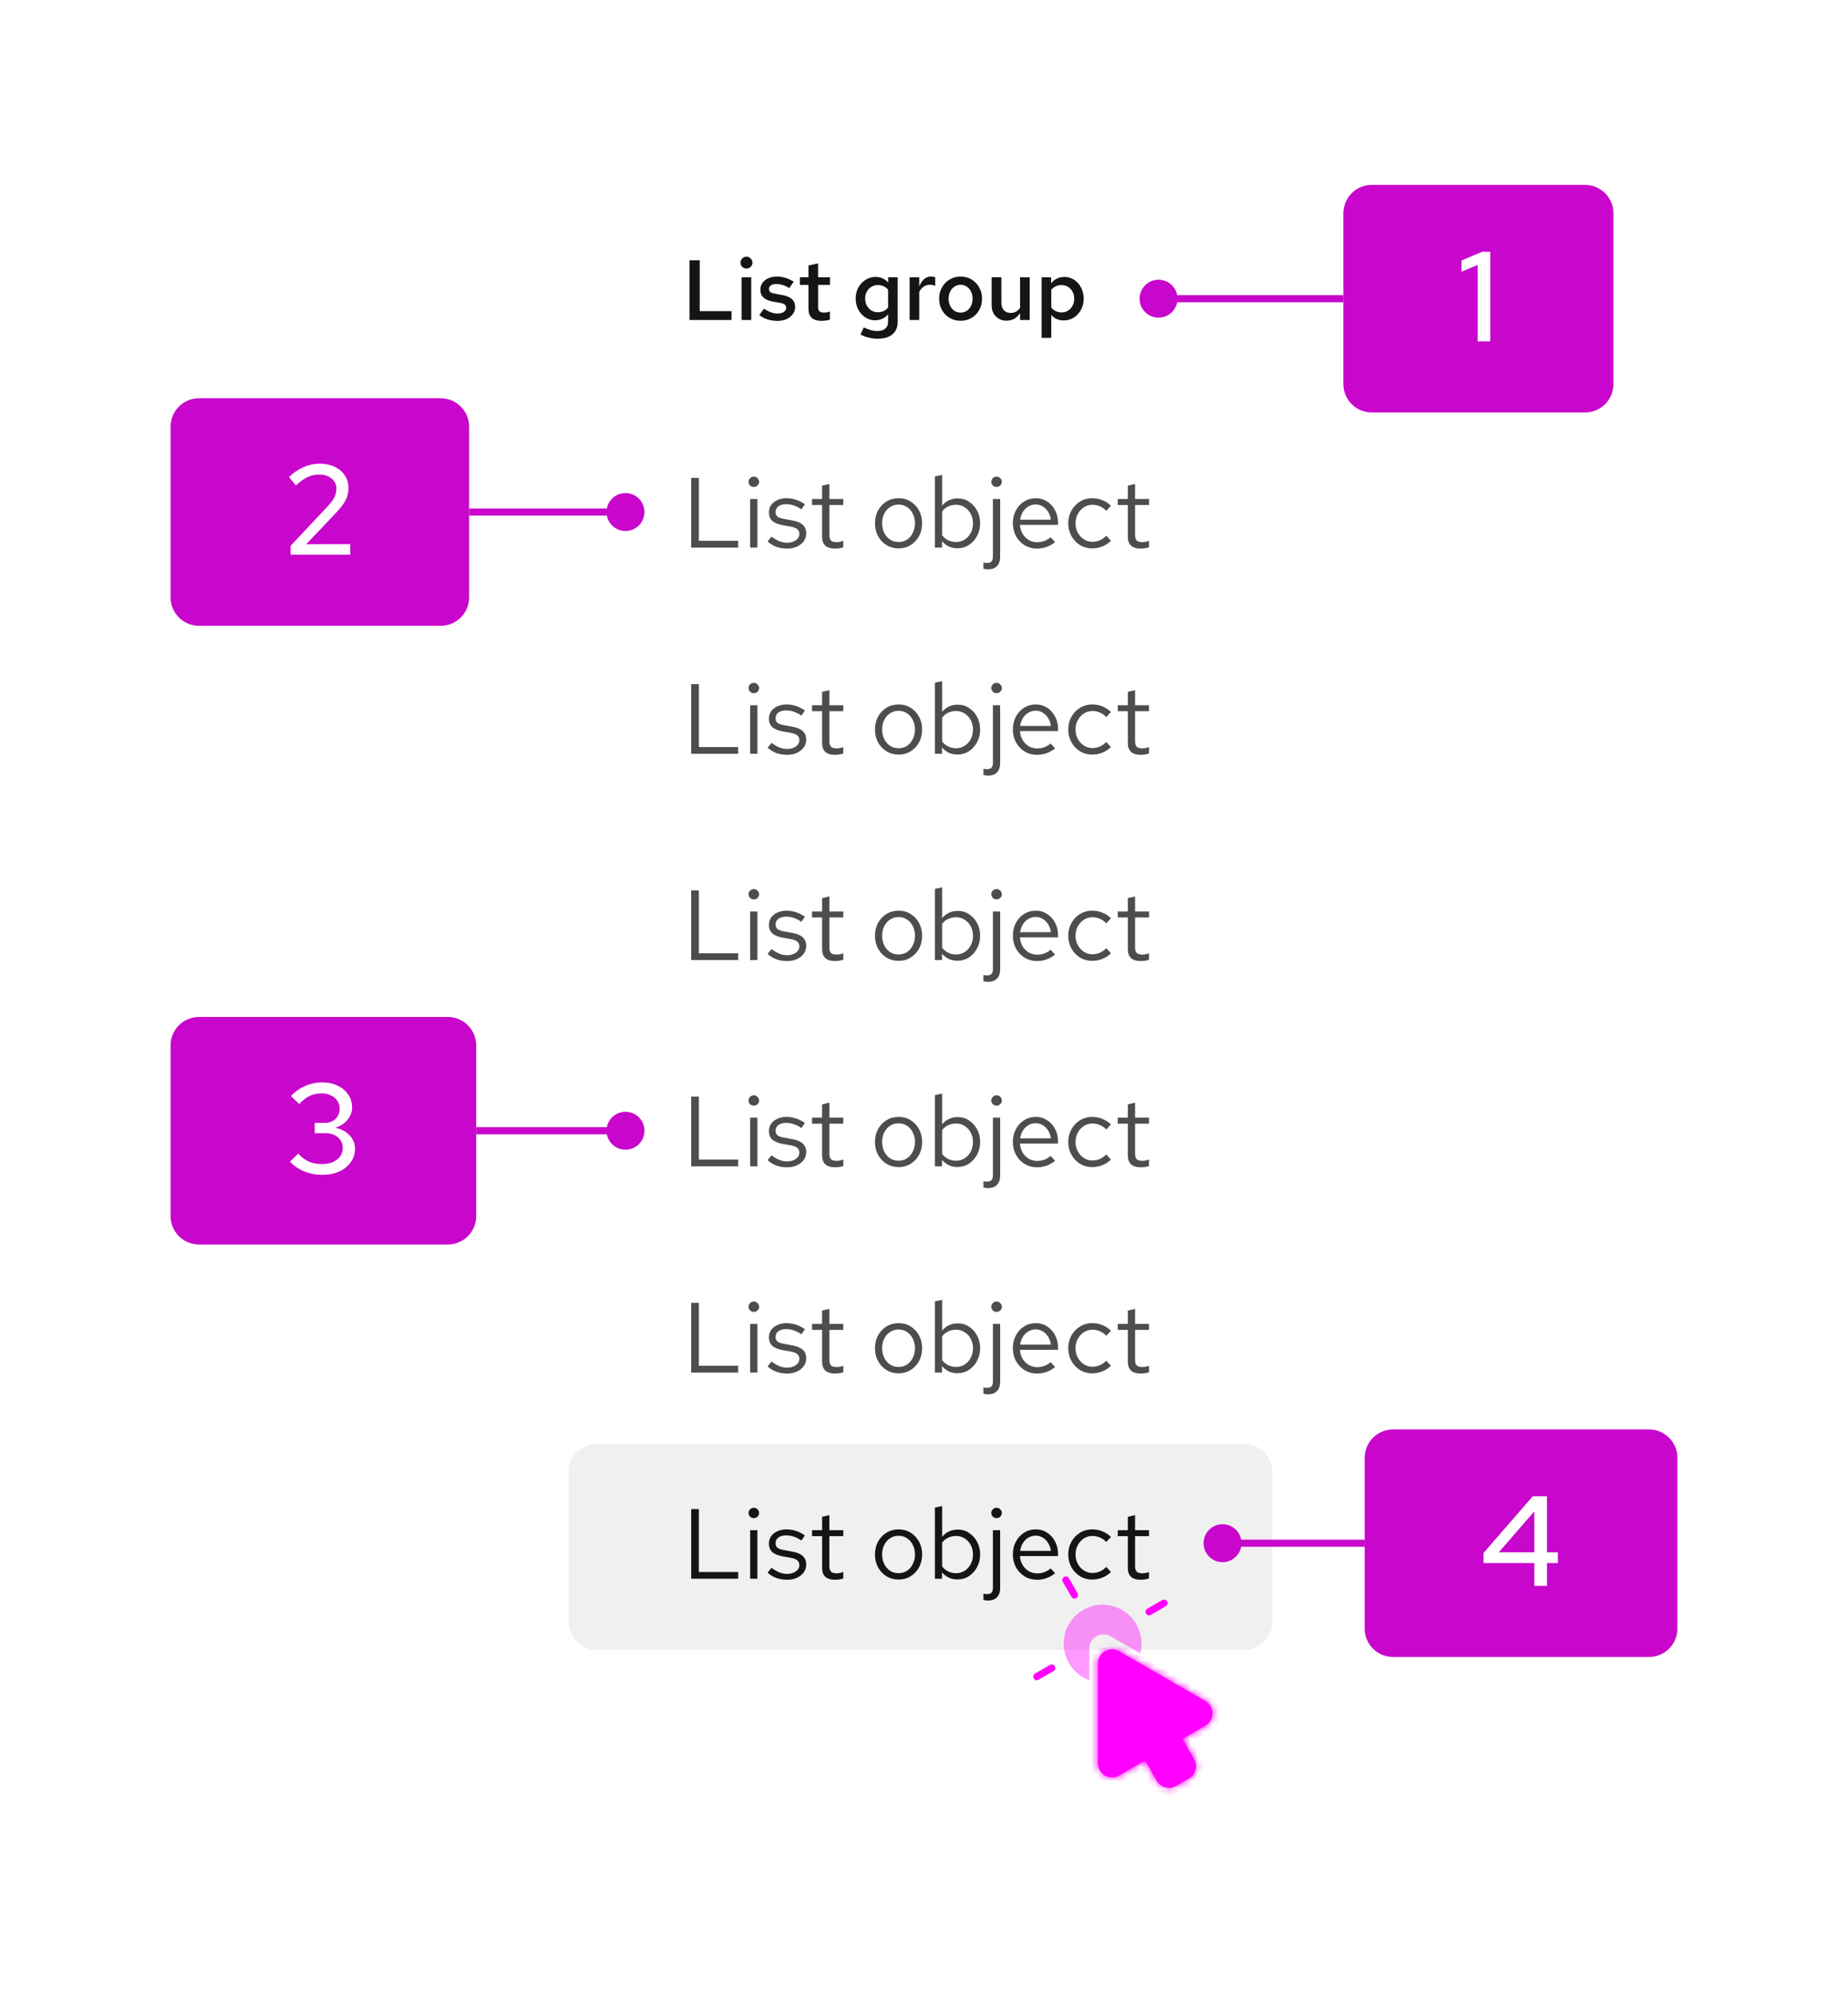 <svg width="260" height="280" viewBox="0 0 260 280" fill="none" xmlns="http://www.w3.org/2000/svg">
<rect width="260" height="280" fill="white"/>
<path d="M97.008 45V36.6H98.448V43.752H102.924V45H97.008ZM104.34 45V38.988H105.696V45H104.34ZM105.024 37.764C104.792 37.764 104.592 37.684 104.424 37.524C104.264 37.356 104.184 37.16 104.184 36.936C104.184 36.704 104.264 36.508 104.424 36.348C104.592 36.18 104.792 36.096 105.024 36.096C105.256 36.096 105.452 36.18 105.612 36.348C105.78 36.508 105.864 36.7 105.864 36.924C105.864 37.156 105.78 37.356 105.612 37.524C105.452 37.684 105.256 37.764 105.024 37.764ZM109.415 45.12C108.903 45.12 108.423 45.052 107.975 44.916C107.535 44.772 107.155 44.568 106.835 44.304L107.471 43.404C107.871 43.652 108.215 43.828 108.503 43.932C108.799 44.036 109.099 44.088 109.403 44.088C109.763 44.088 110.055 44.012 110.279 43.86C110.503 43.708 110.615 43.512 110.615 43.272C110.615 43.088 110.547 42.944 110.411 42.84C110.283 42.728 110.071 42.644 109.775 42.588L108.719 42.408C108.135 42.296 107.699 42.104 107.411 41.832C107.123 41.56 106.979 41.2 106.979 40.752C106.979 40.376 107.075 40.052 107.267 39.78C107.467 39.5 107.739 39.284 108.083 39.132C108.435 38.972 108.843 38.892 109.307 38.892C109.723 38.892 110.127 38.952 110.519 39.072C110.911 39.192 111.295 39.372 111.671 39.612L111.035 40.512C110.731 40.312 110.427 40.168 110.123 40.08C109.827 39.984 109.527 39.936 109.223 39.936C108.911 39.936 108.659 40 108.467 40.128C108.283 40.248 108.191 40.416 108.191 40.632C108.191 40.824 108.251 40.972 108.371 41.076C108.499 41.172 108.719 41.244 109.031 41.292L110.099 41.496C110.699 41.6 111.143 41.792 111.431 42.072C111.727 42.344 111.875 42.708 111.875 43.164C111.875 43.532 111.767 43.864 111.551 44.16C111.335 44.456 111.043 44.692 110.675 44.868C110.307 45.036 109.887 45.12 109.415 45.12ZM115.592 45.12C114.984 45.12 114.524 44.98 114.212 44.7C113.9 44.412 113.744 43.992 113.744 43.44V40.068H112.544V38.988H113.744V37.332L115.1 37.044V38.988H116.768V40.068H115.1V43.14C115.1 43.436 115.164 43.648 115.292 43.776C115.42 43.896 115.636 43.956 115.94 43.956C116.076 43.956 116.2 43.948 116.312 43.932C116.432 43.908 116.58 43.868 116.756 43.812V44.952C116.588 45.008 116.396 45.048 116.18 45.072C115.972 45.104 115.776 45.12 115.592 45.12ZM123.472 47.628C123.048 47.628 122.628 47.576 122.212 47.472C121.796 47.368 121.412 47.224 121.06 47.04L121.528 46.044C121.888 46.212 122.216 46.336 122.512 46.416C122.816 46.504 123.116 46.548 123.412 46.548C123.916 46.548 124.296 46.436 124.552 46.212C124.816 45.988 124.948 45.656 124.948 45.216V44.196C124.732 44.46 124.464 44.668 124.144 44.82C123.824 44.964 123.476 45.036 123.1 45.036C122.596 45.036 122.14 44.9 121.732 44.628C121.324 44.348 120.996 43.98 120.748 43.524C120.508 43.06 120.388 42.544 120.388 41.976C120.388 41.408 120.512 40.896 120.76 40.44C121.008 39.984 121.344 39.62 121.768 39.348C122.2 39.076 122.676 38.94 123.196 38.94C123.548 38.94 123.876 39.008 124.18 39.144C124.484 39.28 124.744 39.48 124.96 39.744V38.988H126.304V45.216C126.304 45.992 126.06 46.588 125.572 47.004C125.084 47.42 124.384 47.628 123.472 47.628ZM123.52 43.908C123.808 43.908 124.076 43.852 124.324 43.74C124.572 43.62 124.78 43.456 124.948 43.248V40.728C124.772 40.52 124.56 40.36 124.312 40.248C124.064 40.136 123.8 40.08 123.52 40.08C123.176 40.08 122.868 40.164 122.596 40.332C122.332 40.492 122.12 40.716 121.96 41.004C121.8 41.284 121.72 41.612 121.72 41.988C121.72 42.348 121.8 42.676 121.96 42.972C122.12 43.26 122.332 43.488 122.596 43.656C122.868 43.824 123.176 43.908 123.52 43.908ZM127.977 45V38.988H129.333V40.284C129.509 39.828 129.737 39.48 130.017 39.24C130.297 39 130.621 38.88 130.989 38.88C131.101 38.888 131.201 38.9 131.289 38.916C131.377 38.924 131.473 38.952 131.577 39V40.188C131.473 40.14 131.353 40.104 131.217 40.08C131.089 40.056 130.961 40.044 130.833 40.044C130.505 40.044 130.209 40.132 129.945 40.308C129.689 40.484 129.485 40.728 129.333 41.04V45H127.977ZM135.154 45.108C134.586 45.108 134.07 44.972 133.606 44.7C133.15 44.428 132.79 44.06 132.526 43.596C132.262 43.124 132.13 42.592 132.13 42C132.13 41.408 132.262 40.88 132.526 40.416C132.79 39.944 133.15 39.572 133.606 39.3C134.062 39.028 134.578 38.892 135.154 38.892C135.73 38.892 136.242 39.028 136.69 39.3C137.146 39.572 137.506 39.944 137.77 40.416C138.034 40.88 138.166 41.408 138.166 42C138.166 42.592 138.034 43.124 137.77 43.596C137.506 44.06 137.146 44.428 136.69 44.7C136.242 44.972 135.73 45.108 135.154 45.108ZM135.154 43.956C135.482 43.956 135.77 43.872 136.018 43.704C136.274 43.536 136.474 43.304 136.618 43.008C136.762 42.704 136.834 42.368 136.834 42C136.834 41.624 136.762 41.292 136.618 41.004C136.474 40.708 136.274 40.476 136.018 40.308C135.77 40.132 135.482 40.044 135.154 40.044C134.826 40.044 134.534 40.132 134.278 40.308C134.022 40.476 133.822 40.708 133.678 41.004C133.534 41.292 133.462 41.624 133.462 42C133.462 42.376 133.534 42.712 133.678 43.008C133.822 43.304 134.022 43.536 134.278 43.704C134.534 43.872 134.826 43.956 135.154 43.956ZM141.619 45.096C141.203 45.096 140.839 45.004 140.527 44.82C140.215 44.636 139.967 44.384 139.783 44.064C139.607 43.744 139.519 43.372 139.519 42.948V38.988H140.887V42.552C140.887 43 141.003 43.356 141.235 43.62C141.475 43.876 141.799 44.004 142.207 44.004C142.479 44.004 142.723 43.944 142.939 43.824C143.163 43.704 143.355 43.524 143.515 43.284V38.988H144.871V45H143.515V44.028C143.283 44.38 143.007 44.648 142.687 44.832C142.367 45.008 142.011 45.096 141.619 45.096ZM146.551 47.508V38.988H147.883V39.84C148.099 39.552 148.367 39.332 148.687 39.18C149.015 39.02 149.371 38.94 149.755 38.94C150.267 38.94 150.727 39.076 151.135 39.348C151.543 39.62 151.867 39.988 152.107 40.452C152.347 40.916 152.467 41.432 152.467 42C152.467 42.568 152.343 43.084 152.095 43.548C151.847 44.012 151.511 44.38 151.087 44.652C150.663 44.924 150.191 45.06 149.671 45.06C149.311 45.06 148.979 44.996 148.675 44.868C148.379 44.732 148.123 44.54 147.907 44.292V47.508H146.551ZM149.347 43.932C149.691 43.932 149.995 43.848 150.259 43.68C150.531 43.512 150.743 43.284 150.895 42.996C151.055 42.7 151.135 42.368 151.135 42C151.135 41.632 151.055 41.304 150.895 41.016C150.743 40.728 150.531 40.5 150.259 40.332C149.995 40.164 149.691 40.08 149.347 40.08C149.051 40.08 148.779 40.14 148.531 40.26C148.283 40.372 148.075 40.536 147.907 40.752V43.26C148.083 43.468 148.295 43.632 148.543 43.752C148.791 43.872 149.059 43.932 149.347 43.932Z" fill="#151515"/>
<path d="M97.246 77V67.2H98.324V76.048H103.854V77H97.246ZM105.54 77V70.168H106.562V77H105.54ZM106.058 68.474C105.853 68.474 105.675 68.404 105.526 68.264C105.386 68.115 105.316 67.942 105.316 67.746C105.316 67.55 105.386 67.382 105.526 67.242C105.675 67.093 105.853 67.018 106.058 67.018C106.263 67.018 106.436 67.093 106.576 67.242C106.725 67.382 106.8 67.55 106.8 67.746C106.8 67.942 106.725 68.115 106.576 68.264C106.436 68.404 106.263 68.474 106.058 68.474ZM110.771 77.14C110.211 77.14 109.693 77.056 109.217 76.888C108.741 76.711 108.335 76.459 107.999 76.132L108.545 75.46C108.956 75.759 109.334 75.978 109.679 76.118C110.025 76.249 110.379 76.314 110.743 76.314C111.238 76.314 111.649 76.197 111.975 75.964C112.302 75.731 112.465 75.432 112.465 75.068C112.465 74.788 112.367 74.569 112.171 74.41C111.985 74.251 111.672 74.13 111.233 74.046L110.113 73.85C109.451 73.729 108.961 73.523 108.643 73.234C108.335 72.945 108.181 72.553 108.181 72.058C108.181 71.666 108.284 71.321 108.489 71.022C108.704 70.723 108.998 70.49 109.371 70.322C109.745 70.145 110.169 70.056 110.645 70.056C111.112 70.056 111.555 70.126 111.975 70.266C112.395 70.397 112.82 70.611 113.249 70.91L112.745 71.624C112.391 71.372 112.036 71.19 111.681 71.078C111.327 70.957 110.967 70.896 110.603 70.896C110.155 70.896 109.796 70.994 109.525 71.19C109.255 71.386 109.119 71.652 109.119 71.988C109.119 72.268 109.203 72.483 109.371 72.632C109.549 72.781 109.857 72.893 110.295 72.968L111.443 73.178C112.134 73.299 112.638 73.509 112.955 73.808C113.273 74.107 113.431 74.508 113.431 75.012C113.431 75.413 113.315 75.777 113.081 76.104C112.848 76.421 112.531 76.673 112.129 76.86C111.728 77.047 111.275 77.14 110.771 77.14ZM117.455 77.14C116.867 77.14 116.419 77 116.111 76.72C115.812 76.431 115.663 76.015 115.663 75.474V71.008H114.249V70.168H115.663V68.292L116.685 68.054V70.168H118.645V71.008H116.685V75.208C116.685 75.572 116.759 75.833 116.909 75.992C117.067 76.151 117.324 76.23 117.679 76.23C117.856 76.23 118.015 76.216 118.155 76.188C118.295 76.16 118.458 76.113 118.645 76.048V76.958C118.458 77.023 118.262 77.07 118.057 77.098C117.851 77.126 117.651 77.14 117.455 77.14ZM126.433 77.112C125.799 77.112 125.229 76.958 124.725 76.65C124.221 76.342 123.825 75.922 123.535 75.39C123.246 74.858 123.101 74.256 123.101 73.584C123.101 72.912 123.246 72.31 123.535 71.778C123.825 71.246 124.221 70.826 124.725 70.518C125.229 70.21 125.799 70.056 126.433 70.056C127.059 70.056 127.619 70.21 128.113 70.518C128.617 70.826 129.014 71.246 129.303 71.778C129.593 72.31 129.737 72.912 129.737 73.584C129.737 74.256 129.593 74.858 129.303 75.39C129.014 75.922 128.617 76.342 128.113 76.65C127.619 76.958 127.059 77.112 126.433 77.112ZM126.419 76.216C126.867 76.216 127.264 76.104 127.609 75.88C127.955 75.647 128.225 75.329 128.421 74.928C128.627 74.527 128.729 74.079 128.729 73.584C128.729 73.08 128.627 72.632 128.421 72.24C128.225 71.839 127.955 71.526 127.609 71.302C127.264 71.069 126.867 70.952 126.419 70.952C125.971 70.952 125.575 71.069 125.229 71.302C124.884 71.526 124.609 71.839 124.403 72.24C124.207 72.632 124.109 73.08 124.109 73.584C124.109 74.079 124.207 74.527 124.403 74.928C124.609 75.329 124.884 75.647 125.229 75.88C125.575 76.104 125.971 76.216 126.419 76.216ZM131.53 77V66.99L132.552 66.78V71.106C132.814 70.779 133.131 70.527 133.504 70.35C133.878 70.173 134.293 70.084 134.75 70.084C135.348 70.084 135.88 70.243 136.346 70.56C136.822 70.868 137.2 71.288 137.48 71.82C137.76 72.343 137.9 72.931 137.9 73.584C137.9 74.237 137.756 74.83 137.466 75.362C137.186 75.894 136.804 76.319 136.318 76.636C135.842 76.944 135.301 77.098 134.694 77.098C134.265 77.098 133.864 77.014 133.49 76.846C133.126 76.669 132.809 76.421 132.538 76.104V77H131.53ZM134.498 76.216C134.956 76.216 135.362 76.104 135.716 75.88C136.08 75.647 136.365 75.334 136.57 74.942C136.785 74.541 136.892 74.093 136.892 73.598C136.892 73.094 136.785 72.646 136.57 72.254C136.365 71.862 136.08 71.554 135.716 71.33C135.362 71.097 134.956 70.98 134.498 70.98C134.097 70.98 133.724 71.064 133.378 71.232C133.042 71.391 132.767 71.619 132.552 71.918V75.264C132.776 75.563 133.056 75.796 133.392 75.964C133.738 76.132 134.106 76.216 134.498 76.216ZM140.211 68.474C140.005 68.474 139.828 68.404 139.679 68.264C139.539 68.115 139.469 67.942 139.469 67.746C139.469 67.55 139.539 67.382 139.679 67.242C139.828 67.093 140.005 67.018 140.211 67.018C140.416 67.018 140.589 67.093 140.729 67.242C140.878 67.382 140.953 67.55 140.953 67.746C140.953 67.942 140.878 68.115 140.729 68.264C140.589 68.404 140.416 68.474 140.211 68.474ZM138.993 80.066C138.881 80.066 138.769 80.052 138.657 80.024C138.554 80.005 138.456 79.991 138.363 79.982V79.1C138.447 79.119 138.531 79.133 138.615 79.142C138.689 79.151 138.773 79.156 138.867 79.156C139.165 79.156 139.375 79.086 139.497 78.946C139.627 78.806 139.693 78.577 139.693 78.26V70.168H140.715V78.316C140.715 78.867 140.565 79.296 140.267 79.604C139.977 79.912 139.553 80.066 138.993 80.066ZM145.89 77.14C145.255 77.14 144.681 76.986 144.168 76.678C143.654 76.361 143.248 75.936 142.95 75.404C142.651 74.863 142.502 74.256 142.502 73.584C142.502 72.912 142.642 72.31 142.922 71.778C143.211 71.246 143.598 70.826 144.084 70.518C144.569 70.21 145.11 70.056 145.708 70.056C146.314 70.056 146.851 70.21 147.318 70.518C147.794 70.817 148.167 71.227 148.438 71.75C148.718 72.263 148.858 72.847 148.858 73.5V73.808H143.496C143.533 74.275 143.659 74.695 143.874 75.068C144.098 75.432 144.387 75.721 144.742 75.936C145.106 76.141 145.502 76.244 145.932 76.244C146.286 76.244 146.627 76.183 146.954 76.062C147.29 75.931 147.574 75.759 147.808 75.544L148.452 76.23C148.06 76.538 147.654 76.767 147.234 76.916C146.814 77.065 146.366 77.14 145.89 77.14ZM143.524 73.08H147.85C147.803 72.669 147.677 72.305 147.472 71.988C147.276 71.661 147.024 71.405 146.716 71.218C146.417 71.031 146.081 70.938 145.708 70.938C145.334 70.938 144.994 71.031 144.686 71.218C144.378 71.395 144.121 71.647 143.916 71.974C143.72 72.291 143.589 72.66 143.524 73.08ZM153.669 77.112C153.034 77.112 152.46 76.958 151.947 76.65C151.443 76.333 151.041 75.908 150.743 75.376C150.444 74.835 150.295 74.237 150.295 73.584C150.295 72.921 150.444 72.324 150.743 71.792C151.041 71.26 151.443 70.84 151.947 70.532C152.46 70.215 153.034 70.056 153.669 70.056C154.173 70.056 154.653 70.149 155.111 70.336C155.568 70.523 155.965 70.784 156.301 71.12L155.643 71.834C155.4 71.563 155.106 71.353 154.761 71.204C154.415 71.055 154.065 70.98 153.711 70.98C153.263 70.98 152.857 71.097 152.493 71.33C152.138 71.563 151.853 71.876 151.639 72.268C151.424 72.66 151.317 73.099 151.317 73.584C151.317 74.069 151.424 74.508 151.639 74.9C151.853 75.292 152.138 75.605 152.493 75.838C152.857 76.071 153.263 76.188 153.711 76.188C154.065 76.188 154.415 76.113 154.761 75.964C155.106 75.805 155.4 75.595 155.643 75.334L156.301 76.048C155.965 76.384 155.568 76.645 155.111 76.832C154.653 77.019 154.173 77.112 153.669 77.112ZM160.467 77.14C159.879 77.14 159.431 77 159.123 76.72C158.824 76.431 158.675 76.015 158.675 75.474V71.008H157.261V70.168H158.675V68.292L159.697 68.054V70.168H161.657V71.008H159.697V75.208C159.697 75.572 159.771 75.833 159.921 75.992C160.079 76.151 160.336 76.23 160.691 76.23C160.868 76.23 161.027 76.216 161.167 76.188C161.307 76.16 161.47 76.113 161.657 76.048V76.958C161.47 77.023 161.274 77.07 161.069 77.098C160.863 77.126 160.663 77.14 160.467 77.14Z" fill="#4D4D4D"/>
<path d="M97.246 106V96.2H98.324V105.048H103.854V106H97.246ZM105.54 106V99.168H106.562V106H105.54ZM106.058 97.474C105.853 97.474 105.675 97.404 105.526 97.264C105.386 97.115 105.316 96.942 105.316 96.746C105.316 96.55 105.386 96.382 105.526 96.242C105.675 96.093 105.853 96.018 106.058 96.018C106.263 96.018 106.436 96.093 106.576 96.242C106.725 96.382 106.8 96.55 106.8 96.746C106.8 96.942 106.725 97.115 106.576 97.264C106.436 97.404 106.263 97.474 106.058 97.474ZM110.771 106.14C110.211 106.14 109.693 106.056 109.217 105.888C108.741 105.711 108.335 105.459 107.999 105.132L108.545 104.46C108.956 104.759 109.334 104.978 109.679 105.118C110.025 105.249 110.379 105.314 110.743 105.314C111.238 105.314 111.649 105.197 111.975 104.964C112.302 104.731 112.465 104.432 112.465 104.068C112.465 103.788 112.367 103.569 112.171 103.41C111.985 103.251 111.672 103.13 111.233 103.046L110.113 102.85C109.451 102.729 108.961 102.523 108.643 102.234C108.335 101.945 108.181 101.553 108.181 101.058C108.181 100.666 108.284 100.321 108.489 100.022C108.704 99.723 108.998 99.49 109.371 99.322C109.745 99.145 110.169 99.056 110.645 99.056C111.112 99.056 111.555 99.126 111.975 99.266C112.395 99.397 112.82 99.611 113.249 99.91L112.745 100.624C112.391 100.372 112.036 100.19 111.681 100.078C111.327 99.957 110.967 99.896 110.603 99.896C110.155 99.896 109.796 99.994 109.525 100.19C109.255 100.386 109.119 100.652 109.119 100.988C109.119 101.268 109.203 101.483 109.371 101.632C109.549 101.781 109.857 101.893 110.295 101.968L111.443 102.178C112.134 102.299 112.638 102.509 112.955 102.808C113.273 103.107 113.431 103.508 113.431 104.012C113.431 104.413 113.315 104.777 113.081 105.104C112.848 105.421 112.531 105.673 112.129 105.86C111.728 106.047 111.275 106.14 110.771 106.14ZM117.455 106.14C116.867 106.14 116.419 106 116.111 105.72C115.812 105.431 115.663 105.015 115.663 104.474V100.008H114.249V99.168H115.663V97.292L116.685 97.054V99.168H118.645V100.008H116.685V104.208C116.685 104.572 116.759 104.833 116.909 104.992C117.067 105.151 117.324 105.23 117.679 105.23C117.856 105.23 118.015 105.216 118.155 105.188C118.295 105.16 118.458 105.113 118.645 105.048V105.958C118.458 106.023 118.262 106.07 118.057 106.098C117.851 106.126 117.651 106.14 117.455 106.14ZM126.433 106.112C125.799 106.112 125.229 105.958 124.725 105.65C124.221 105.342 123.825 104.922 123.535 104.39C123.246 103.858 123.101 103.256 123.101 102.584C123.101 101.912 123.246 101.31 123.535 100.778C123.825 100.246 124.221 99.826 124.725 99.518C125.229 99.21 125.799 99.056 126.433 99.056C127.059 99.056 127.619 99.21 128.113 99.518C128.617 99.826 129.014 100.246 129.303 100.778C129.593 101.31 129.737 101.912 129.737 102.584C129.737 103.256 129.593 103.858 129.303 104.39C129.014 104.922 128.617 105.342 128.113 105.65C127.619 105.958 127.059 106.112 126.433 106.112ZM126.419 105.216C126.867 105.216 127.264 105.104 127.609 104.88C127.955 104.647 128.225 104.329 128.421 103.928C128.627 103.527 128.729 103.079 128.729 102.584C128.729 102.08 128.627 101.632 128.421 101.24C128.225 100.839 127.955 100.526 127.609 100.302C127.264 100.069 126.867 99.952 126.419 99.952C125.971 99.952 125.575 100.069 125.229 100.302C124.884 100.526 124.609 100.839 124.403 101.24C124.207 101.632 124.109 102.08 124.109 102.584C124.109 103.079 124.207 103.527 124.403 103.928C124.609 104.329 124.884 104.647 125.229 104.88C125.575 105.104 125.971 105.216 126.419 105.216ZM131.53 106V95.99L132.552 95.78V100.106C132.814 99.779 133.131 99.527 133.504 99.35C133.878 99.173 134.293 99.084 134.75 99.084C135.348 99.084 135.88 99.243 136.346 99.56C136.822 99.868 137.2 100.288 137.48 100.82C137.76 101.343 137.9 101.931 137.9 102.584C137.9 103.237 137.756 103.83 137.466 104.362C137.186 104.894 136.804 105.319 136.318 105.636C135.842 105.944 135.301 106.098 134.694 106.098C134.265 106.098 133.864 106.014 133.49 105.846C133.126 105.669 132.809 105.421 132.538 105.104V106H131.53ZM134.498 105.216C134.956 105.216 135.362 105.104 135.716 104.88C136.08 104.647 136.365 104.334 136.57 103.942C136.785 103.541 136.892 103.093 136.892 102.598C136.892 102.094 136.785 101.646 136.57 101.254C136.365 100.862 136.08 100.554 135.716 100.33C135.362 100.097 134.956 99.98 134.498 99.98C134.097 99.98 133.724 100.064 133.378 100.232C133.042 100.391 132.767 100.619 132.552 100.918V104.264C132.776 104.563 133.056 104.796 133.392 104.964C133.738 105.132 134.106 105.216 134.498 105.216ZM140.211 97.474C140.005 97.474 139.828 97.404 139.679 97.264C139.539 97.115 139.469 96.942 139.469 96.746C139.469 96.55 139.539 96.382 139.679 96.242C139.828 96.093 140.005 96.018 140.211 96.018C140.416 96.018 140.589 96.093 140.729 96.242C140.878 96.382 140.953 96.55 140.953 96.746C140.953 96.942 140.878 97.115 140.729 97.264C140.589 97.404 140.416 97.474 140.211 97.474ZM138.993 109.066C138.881 109.066 138.769 109.052 138.657 109.024C138.554 109.005 138.456 108.991 138.363 108.982V108.1C138.447 108.119 138.531 108.133 138.615 108.142C138.689 108.151 138.773 108.156 138.867 108.156C139.165 108.156 139.375 108.086 139.497 107.946C139.627 107.806 139.693 107.577 139.693 107.26V99.168H140.715V107.316C140.715 107.867 140.565 108.296 140.267 108.604C139.977 108.912 139.553 109.066 138.993 109.066ZM145.89 106.14C145.255 106.14 144.681 105.986 144.168 105.678C143.654 105.361 143.248 104.936 142.95 104.404C142.651 103.863 142.502 103.256 142.502 102.584C142.502 101.912 142.642 101.31 142.922 100.778C143.211 100.246 143.598 99.826 144.084 99.518C144.569 99.21 145.11 99.056 145.708 99.056C146.314 99.056 146.851 99.21 147.318 99.518C147.794 99.817 148.167 100.227 148.438 100.75C148.718 101.263 148.858 101.847 148.858 102.5V102.808H143.496C143.533 103.275 143.659 103.695 143.874 104.068C144.098 104.432 144.387 104.721 144.742 104.936C145.106 105.141 145.502 105.244 145.932 105.244C146.286 105.244 146.627 105.183 146.954 105.062C147.29 104.931 147.574 104.759 147.808 104.544L148.452 105.23C148.06 105.538 147.654 105.767 147.234 105.916C146.814 106.065 146.366 106.14 145.89 106.14ZM143.524 102.08H147.85C147.803 101.669 147.677 101.305 147.472 100.988C147.276 100.661 147.024 100.405 146.716 100.218C146.417 100.031 146.081 99.938 145.708 99.938C145.334 99.938 144.994 100.031 144.686 100.218C144.378 100.395 144.121 100.647 143.916 100.974C143.72 101.291 143.589 101.66 143.524 102.08ZM153.669 106.112C153.034 106.112 152.46 105.958 151.947 105.65C151.443 105.333 151.041 104.908 150.743 104.376C150.444 103.835 150.295 103.237 150.295 102.584C150.295 101.921 150.444 101.324 150.743 100.792C151.041 100.26 151.443 99.84 151.947 99.532C152.46 99.215 153.034 99.056 153.669 99.056C154.173 99.056 154.653 99.149 155.111 99.336C155.568 99.523 155.965 99.784 156.301 100.12L155.643 100.834C155.4 100.563 155.106 100.353 154.761 100.204C154.415 100.055 154.065 99.98 153.711 99.98C153.263 99.98 152.857 100.097 152.493 100.33C152.138 100.563 151.853 100.876 151.639 101.268C151.424 101.66 151.317 102.099 151.317 102.584C151.317 103.069 151.424 103.508 151.639 103.9C151.853 104.292 152.138 104.605 152.493 104.838C152.857 105.071 153.263 105.188 153.711 105.188C154.065 105.188 154.415 105.113 154.761 104.964C155.106 104.805 155.4 104.595 155.643 104.334L156.301 105.048C155.965 105.384 155.568 105.645 155.111 105.832C154.653 106.019 154.173 106.112 153.669 106.112ZM160.467 106.14C159.879 106.14 159.431 106 159.123 105.72C158.824 105.431 158.675 105.015 158.675 104.474V100.008H157.261V99.168H158.675V97.292L159.697 97.054V99.168H161.657V100.008H159.697V104.208C159.697 104.572 159.771 104.833 159.921 104.992C160.079 105.151 160.336 105.23 160.691 105.23C160.868 105.23 161.027 105.216 161.167 105.188C161.307 105.16 161.47 105.113 161.657 105.048V105.958C161.47 106.023 161.274 106.07 161.069 106.098C160.863 106.126 160.663 106.14 160.467 106.14Z" fill="#4D4D4D"/>
<path d="M97.246 135V125.2H98.324V134.048H103.854V135H97.246ZM105.54 135V128.168H106.562V135H105.54ZM106.058 126.474C105.853 126.474 105.675 126.404 105.526 126.264C105.386 126.115 105.316 125.942 105.316 125.746C105.316 125.55 105.386 125.382 105.526 125.242C105.675 125.093 105.853 125.018 106.058 125.018C106.263 125.018 106.436 125.093 106.576 125.242C106.725 125.382 106.8 125.55 106.8 125.746C106.8 125.942 106.725 126.115 106.576 126.264C106.436 126.404 106.263 126.474 106.058 126.474ZM110.771 135.14C110.211 135.14 109.693 135.056 109.217 134.888C108.741 134.711 108.335 134.459 107.999 134.132L108.545 133.46C108.956 133.759 109.334 133.978 109.679 134.118C110.025 134.249 110.379 134.314 110.743 134.314C111.238 134.314 111.649 134.197 111.975 133.964C112.302 133.731 112.465 133.432 112.465 133.068C112.465 132.788 112.367 132.569 112.171 132.41C111.985 132.251 111.672 132.13 111.233 132.046L110.113 131.85C109.451 131.729 108.961 131.523 108.643 131.234C108.335 130.945 108.181 130.553 108.181 130.058C108.181 129.666 108.284 129.321 108.489 129.022C108.704 128.723 108.998 128.49 109.371 128.322C109.745 128.145 110.169 128.056 110.645 128.056C111.112 128.056 111.555 128.126 111.975 128.266C112.395 128.397 112.82 128.611 113.249 128.91L112.745 129.624C112.391 129.372 112.036 129.19 111.681 129.078C111.327 128.957 110.967 128.896 110.603 128.896C110.155 128.896 109.796 128.994 109.525 129.19C109.255 129.386 109.119 129.652 109.119 129.988C109.119 130.268 109.203 130.483 109.371 130.632C109.549 130.781 109.857 130.893 110.295 130.968L111.443 131.178C112.134 131.299 112.638 131.509 112.955 131.808C113.273 132.107 113.431 132.508 113.431 133.012C113.431 133.413 113.315 133.777 113.081 134.104C112.848 134.421 112.531 134.673 112.129 134.86C111.728 135.047 111.275 135.14 110.771 135.14ZM117.455 135.14C116.867 135.14 116.419 135 116.111 134.72C115.812 134.431 115.663 134.015 115.663 133.474V129.008H114.249V128.168H115.663V126.292L116.685 126.054V128.168H118.645V129.008H116.685V133.208C116.685 133.572 116.759 133.833 116.909 133.992C117.067 134.151 117.324 134.23 117.679 134.23C117.856 134.23 118.015 134.216 118.155 134.188C118.295 134.16 118.458 134.113 118.645 134.048V134.958C118.458 135.023 118.262 135.07 118.057 135.098C117.851 135.126 117.651 135.14 117.455 135.14ZM126.433 135.112C125.799 135.112 125.229 134.958 124.725 134.65C124.221 134.342 123.825 133.922 123.535 133.39C123.246 132.858 123.101 132.256 123.101 131.584C123.101 130.912 123.246 130.31 123.535 129.778C123.825 129.246 124.221 128.826 124.725 128.518C125.229 128.21 125.799 128.056 126.433 128.056C127.059 128.056 127.619 128.21 128.113 128.518C128.617 128.826 129.014 129.246 129.303 129.778C129.593 130.31 129.737 130.912 129.737 131.584C129.737 132.256 129.593 132.858 129.303 133.39C129.014 133.922 128.617 134.342 128.113 134.65C127.619 134.958 127.059 135.112 126.433 135.112ZM126.419 134.216C126.867 134.216 127.264 134.104 127.609 133.88C127.955 133.647 128.225 133.329 128.421 132.928C128.627 132.527 128.729 132.079 128.729 131.584C128.729 131.08 128.627 130.632 128.421 130.24C128.225 129.839 127.955 129.526 127.609 129.302C127.264 129.069 126.867 128.952 126.419 128.952C125.971 128.952 125.575 129.069 125.229 129.302C124.884 129.526 124.609 129.839 124.403 130.24C124.207 130.632 124.109 131.08 124.109 131.584C124.109 132.079 124.207 132.527 124.403 132.928C124.609 133.329 124.884 133.647 125.229 133.88C125.575 134.104 125.971 134.216 126.419 134.216ZM131.53 135V124.99L132.552 124.78V129.106C132.814 128.779 133.131 128.527 133.504 128.35C133.878 128.173 134.293 128.084 134.75 128.084C135.348 128.084 135.88 128.243 136.346 128.56C136.822 128.868 137.2 129.288 137.48 129.82C137.76 130.343 137.9 130.931 137.9 131.584C137.9 132.237 137.756 132.83 137.466 133.362C137.186 133.894 136.804 134.319 136.318 134.636C135.842 134.944 135.301 135.098 134.694 135.098C134.265 135.098 133.864 135.014 133.49 134.846C133.126 134.669 132.809 134.421 132.538 134.104V135H131.53ZM134.498 134.216C134.956 134.216 135.362 134.104 135.716 133.88C136.08 133.647 136.365 133.334 136.57 132.942C136.785 132.541 136.892 132.093 136.892 131.598C136.892 131.094 136.785 130.646 136.57 130.254C136.365 129.862 136.08 129.554 135.716 129.33C135.362 129.097 134.956 128.98 134.498 128.98C134.097 128.98 133.724 129.064 133.378 129.232C133.042 129.391 132.767 129.619 132.552 129.918V133.264C132.776 133.563 133.056 133.796 133.392 133.964C133.738 134.132 134.106 134.216 134.498 134.216ZM140.211 126.474C140.005 126.474 139.828 126.404 139.679 126.264C139.539 126.115 139.469 125.942 139.469 125.746C139.469 125.55 139.539 125.382 139.679 125.242C139.828 125.093 140.005 125.018 140.211 125.018C140.416 125.018 140.589 125.093 140.729 125.242C140.878 125.382 140.953 125.55 140.953 125.746C140.953 125.942 140.878 126.115 140.729 126.264C140.589 126.404 140.416 126.474 140.211 126.474ZM138.993 138.066C138.881 138.066 138.769 138.052 138.657 138.024C138.554 138.005 138.456 137.991 138.363 137.982V137.1C138.447 137.119 138.531 137.133 138.615 137.142C138.689 137.151 138.773 137.156 138.867 137.156C139.165 137.156 139.375 137.086 139.497 136.946C139.627 136.806 139.693 136.577 139.693 136.26V128.168H140.715V136.316C140.715 136.867 140.565 137.296 140.267 137.604C139.977 137.912 139.553 138.066 138.993 138.066ZM145.89 135.14C145.255 135.14 144.681 134.986 144.168 134.678C143.654 134.361 143.248 133.936 142.95 133.404C142.651 132.863 142.502 132.256 142.502 131.584C142.502 130.912 142.642 130.31 142.922 129.778C143.211 129.246 143.598 128.826 144.084 128.518C144.569 128.21 145.11 128.056 145.708 128.056C146.314 128.056 146.851 128.21 147.318 128.518C147.794 128.817 148.167 129.227 148.438 129.75C148.718 130.263 148.858 130.847 148.858 131.5V131.808H143.496C143.533 132.275 143.659 132.695 143.874 133.068C144.098 133.432 144.387 133.721 144.742 133.936C145.106 134.141 145.502 134.244 145.932 134.244C146.286 134.244 146.627 134.183 146.954 134.062C147.29 133.931 147.574 133.759 147.808 133.544L148.452 134.23C148.06 134.538 147.654 134.767 147.234 134.916C146.814 135.065 146.366 135.14 145.89 135.14ZM143.524 131.08H147.85C147.803 130.669 147.677 130.305 147.472 129.988C147.276 129.661 147.024 129.405 146.716 129.218C146.417 129.031 146.081 128.938 145.708 128.938C145.334 128.938 144.994 129.031 144.686 129.218C144.378 129.395 144.121 129.647 143.916 129.974C143.72 130.291 143.589 130.66 143.524 131.08ZM153.669 135.112C153.034 135.112 152.46 134.958 151.947 134.65C151.443 134.333 151.041 133.908 150.743 133.376C150.444 132.835 150.295 132.237 150.295 131.584C150.295 130.921 150.444 130.324 150.743 129.792C151.041 129.26 151.443 128.84 151.947 128.532C152.46 128.215 153.034 128.056 153.669 128.056C154.173 128.056 154.653 128.149 155.111 128.336C155.568 128.523 155.965 128.784 156.301 129.12L155.643 129.834C155.4 129.563 155.106 129.353 154.761 129.204C154.415 129.055 154.065 128.98 153.711 128.98C153.263 128.98 152.857 129.097 152.493 129.33C152.138 129.563 151.853 129.876 151.639 130.268C151.424 130.66 151.317 131.099 151.317 131.584C151.317 132.069 151.424 132.508 151.639 132.9C151.853 133.292 152.138 133.605 152.493 133.838C152.857 134.071 153.263 134.188 153.711 134.188C154.065 134.188 154.415 134.113 154.761 133.964C155.106 133.805 155.4 133.595 155.643 133.334L156.301 134.048C155.965 134.384 155.568 134.645 155.111 134.832C154.653 135.019 154.173 135.112 153.669 135.112ZM160.467 135.14C159.879 135.14 159.431 135 159.123 134.72C158.824 134.431 158.675 134.015 158.675 133.474V129.008H157.261V128.168H158.675V126.292L159.697 126.054V128.168H161.657V129.008H159.697V133.208C159.697 133.572 159.771 133.833 159.921 133.992C160.079 134.151 160.336 134.23 160.691 134.23C160.868 134.23 161.027 134.216 161.167 134.188C161.307 134.16 161.47 134.113 161.657 134.048V134.958C161.47 135.023 161.274 135.07 161.069 135.098C160.863 135.126 160.663 135.14 160.467 135.14Z" fill="#4D4D4D"/>
<path d="M97.246 164V154.2H98.324V163.048H103.854V164H97.246ZM105.54 164V157.168H106.562V164H105.54ZM106.058 155.474C105.853 155.474 105.675 155.404 105.526 155.264C105.386 155.115 105.316 154.942 105.316 154.746C105.316 154.55 105.386 154.382 105.526 154.242C105.675 154.093 105.853 154.018 106.058 154.018C106.263 154.018 106.436 154.093 106.576 154.242C106.725 154.382 106.8 154.55 106.8 154.746C106.8 154.942 106.725 155.115 106.576 155.264C106.436 155.404 106.263 155.474 106.058 155.474ZM110.771 164.14C110.211 164.14 109.693 164.056 109.217 163.888C108.741 163.711 108.335 163.459 107.999 163.132L108.545 162.46C108.956 162.759 109.334 162.978 109.679 163.118C110.025 163.249 110.379 163.314 110.743 163.314C111.238 163.314 111.649 163.197 111.975 162.964C112.302 162.731 112.465 162.432 112.465 162.068C112.465 161.788 112.367 161.569 112.171 161.41C111.985 161.251 111.672 161.13 111.233 161.046L110.113 160.85C109.451 160.729 108.961 160.523 108.643 160.234C108.335 159.945 108.181 159.553 108.181 159.058C108.181 158.666 108.284 158.321 108.489 158.022C108.704 157.723 108.998 157.49 109.371 157.322C109.745 157.145 110.169 157.056 110.645 157.056C111.112 157.056 111.555 157.126 111.975 157.266C112.395 157.397 112.82 157.611 113.249 157.91L112.745 158.624C112.391 158.372 112.036 158.19 111.681 158.078C111.327 157.957 110.967 157.896 110.603 157.896C110.155 157.896 109.796 157.994 109.525 158.19C109.255 158.386 109.119 158.652 109.119 158.988C109.119 159.268 109.203 159.483 109.371 159.632C109.549 159.781 109.857 159.893 110.295 159.968L111.443 160.178C112.134 160.299 112.638 160.509 112.955 160.808C113.273 161.107 113.431 161.508 113.431 162.012C113.431 162.413 113.315 162.777 113.081 163.104C112.848 163.421 112.531 163.673 112.129 163.86C111.728 164.047 111.275 164.14 110.771 164.14ZM117.455 164.14C116.867 164.14 116.419 164 116.111 163.72C115.812 163.431 115.663 163.015 115.663 162.474V158.008H114.249V157.168H115.663V155.292L116.685 155.054V157.168H118.645V158.008H116.685V162.208C116.685 162.572 116.759 162.833 116.909 162.992C117.067 163.151 117.324 163.23 117.679 163.23C117.856 163.23 118.015 163.216 118.155 163.188C118.295 163.16 118.458 163.113 118.645 163.048V163.958C118.458 164.023 118.262 164.07 118.057 164.098C117.851 164.126 117.651 164.14 117.455 164.14ZM126.433 164.112C125.799 164.112 125.229 163.958 124.725 163.65C124.221 163.342 123.825 162.922 123.535 162.39C123.246 161.858 123.101 161.256 123.101 160.584C123.101 159.912 123.246 159.31 123.535 158.778C123.825 158.246 124.221 157.826 124.725 157.518C125.229 157.21 125.799 157.056 126.433 157.056C127.059 157.056 127.619 157.21 128.113 157.518C128.617 157.826 129.014 158.246 129.303 158.778C129.593 159.31 129.737 159.912 129.737 160.584C129.737 161.256 129.593 161.858 129.303 162.39C129.014 162.922 128.617 163.342 128.113 163.65C127.619 163.958 127.059 164.112 126.433 164.112ZM126.419 163.216C126.867 163.216 127.264 163.104 127.609 162.88C127.955 162.647 128.225 162.329 128.421 161.928C128.627 161.527 128.729 161.079 128.729 160.584C128.729 160.08 128.627 159.632 128.421 159.24C128.225 158.839 127.955 158.526 127.609 158.302C127.264 158.069 126.867 157.952 126.419 157.952C125.971 157.952 125.575 158.069 125.229 158.302C124.884 158.526 124.609 158.839 124.403 159.24C124.207 159.632 124.109 160.08 124.109 160.584C124.109 161.079 124.207 161.527 124.403 161.928C124.609 162.329 124.884 162.647 125.229 162.88C125.575 163.104 125.971 163.216 126.419 163.216ZM131.53 164V153.99L132.552 153.78V158.106C132.814 157.779 133.131 157.527 133.504 157.35C133.878 157.173 134.293 157.084 134.75 157.084C135.348 157.084 135.88 157.243 136.346 157.56C136.822 157.868 137.2 158.288 137.48 158.82C137.76 159.343 137.9 159.931 137.9 160.584C137.9 161.237 137.756 161.83 137.466 162.362C137.186 162.894 136.804 163.319 136.318 163.636C135.842 163.944 135.301 164.098 134.694 164.098C134.265 164.098 133.864 164.014 133.49 163.846C133.126 163.669 132.809 163.421 132.538 163.104V164H131.53ZM134.498 163.216C134.956 163.216 135.362 163.104 135.716 162.88C136.08 162.647 136.365 162.334 136.57 161.942C136.785 161.541 136.892 161.093 136.892 160.598C136.892 160.094 136.785 159.646 136.57 159.254C136.365 158.862 136.08 158.554 135.716 158.33C135.362 158.097 134.956 157.98 134.498 157.98C134.097 157.98 133.724 158.064 133.378 158.232C133.042 158.391 132.767 158.619 132.552 158.918V162.264C132.776 162.563 133.056 162.796 133.392 162.964C133.738 163.132 134.106 163.216 134.498 163.216ZM140.211 155.474C140.005 155.474 139.828 155.404 139.679 155.264C139.539 155.115 139.469 154.942 139.469 154.746C139.469 154.55 139.539 154.382 139.679 154.242C139.828 154.093 140.005 154.018 140.211 154.018C140.416 154.018 140.589 154.093 140.729 154.242C140.878 154.382 140.953 154.55 140.953 154.746C140.953 154.942 140.878 155.115 140.729 155.264C140.589 155.404 140.416 155.474 140.211 155.474ZM138.993 167.066C138.881 167.066 138.769 167.052 138.657 167.024C138.554 167.005 138.456 166.991 138.363 166.982V166.1C138.447 166.119 138.531 166.133 138.615 166.142C138.689 166.151 138.773 166.156 138.867 166.156C139.165 166.156 139.375 166.086 139.497 165.946C139.627 165.806 139.693 165.577 139.693 165.26V157.168H140.715V165.316C140.715 165.867 140.565 166.296 140.267 166.604C139.977 166.912 139.553 167.066 138.993 167.066ZM145.89 164.14C145.255 164.14 144.681 163.986 144.168 163.678C143.654 163.361 143.248 162.936 142.95 162.404C142.651 161.863 142.502 161.256 142.502 160.584C142.502 159.912 142.642 159.31 142.922 158.778C143.211 158.246 143.598 157.826 144.084 157.518C144.569 157.21 145.11 157.056 145.708 157.056C146.314 157.056 146.851 157.21 147.318 157.518C147.794 157.817 148.167 158.227 148.438 158.75C148.718 159.263 148.858 159.847 148.858 160.5V160.808H143.496C143.533 161.275 143.659 161.695 143.874 162.068C144.098 162.432 144.387 162.721 144.742 162.936C145.106 163.141 145.502 163.244 145.932 163.244C146.286 163.244 146.627 163.183 146.954 163.062C147.29 162.931 147.574 162.759 147.808 162.544L148.452 163.23C148.06 163.538 147.654 163.767 147.234 163.916C146.814 164.065 146.366 164.14 145.89 164.14ZM143.524 160.08H147.85C147.803 159.669 147.677 159.305 147.472 158.988C147.276 158.661 147.024 158.405 146.716 158.218C146.417 158.031 146.081 157.938 145.708 157.938C145.334 157.938 144.994 158.031 144.686 158.218C144.378 158.395 144.121 158.647 143.916 158.974C143.72 159.291 143.589 159.66 143.524 160.08ZM153.669 164.112C153.034 164.112 152.46 163.958 151.947 163.65C151.443 163.333 151.041 162.908 150.743 162.376C150.444 161.835 150.295 161.237 150.295 160.584C150.295 159.921 150.444 159.324 150.743 158.792C151.041 158.26 151.443 157.84 151.947 157.532C152.46 157.215 153.034 157.056 153.669 157.056C154.173 157.056 154.653 157.149 155.111 157.336C155.568 157.523 155.965 157.784 156.301 158.12L155.643 158.834C155.4 158.563 155.106 158.353 154.761 158.204C154.415 158.055 154.065 157.98 153.711 157.98C153.263 157.98 152.857 158.097 152.493 158.33C152.138 158.563 151.853 158.876 151.639 159.268C151.424 159.66 151.317 160.099 151.317 160.584C151.317 161.069 151.424 161.508 151.639 161.9C151.853 162.292 152.138 162.605 152.493 162.838C152.857 163.071 153.263 163.188 153.711 163.188C154.065 163.188 154.415 163.113 154.761 162.964C155.106 162.805 155.4 162.595 155.643 162.334L156.301 163.048C155.965 163.384 155.568 163.645 155.111 163.832C154.653 164.019 154.173 164.112 153.669 164.112ZM160.467 164.14C159.879 164.14 159.431 164 159.123 163.72C158.824 163.431 158.675 163.015 158.675 162.474V158.008H157.261V157.168H158.675V155.292L159.697 155.054V157.168H161.657V158.008H159.697V162.208C159.697 162.572 159.771 162.833 159.921 162.992C160.079 163.151 160.336 163.23 160.691 163.23C160.868 163.23 161.027 163.216 161.167 163.188C161.307 163.16 161.47 163.113 161.657 163.048V163.958C161.47 164.023 161.274 164.07 161.069 164.098C160.863 164.126 160.663 164.14 160.467 164.14Z" fill="#4D4D4D"/>
<path d="M97.246 193V183.2H98.324V192.048H103.854V193H97.246ZM105.54 193V186.168H106.562V193H105.54ZM106.058 184.474C105.853 184.474 105.675 184.404 105.526 184.264C105.386 184.115 105.316 183.942 105.316 183.746C105.316 183.55 105.386 183.382 105.526 183.242C105.675 183.093 105.853 183.018 106.058 183.018C106.263 183.018 106.436 183.093 106.576 183.242C106.725 183.382 106.8 183.55 106.8 183.746C106.8 183.942 106.725 184.115 106.576 184.264C106.436 184.404 106.263 184.474 106.058 184.474ZM110.771 193.14C110.211 193.14 109.693 193.056 109.217 192.888C108.741 192.711 108.335 192.459 107.999 192.132L108.545 191.46C108.956 191.759 109.334 191.978 109.679 192.118C110.025 192.249 110.379 192.314 110.743 192.314C111.238 192.314 111.649 192.197 111.975 191.964C112.302 191.731 112.465 191.432 112.465 191.068C112.465 190.788 112.367 190.569 112.171 190.41C111.985 190.251 111.672 190.13 111.233 190.046L110.113 189.85C109.451 189.729 108.961 189.523 108.643 189.234C108.335 188.945 108.181 188.553 108.181 188.058C108.181 187.666 108.284 187.321 108.489 187.022C108.704 186.723 108.998 186.49 109.371 186.322C109.745 186.145 110.169 186.056 110.645 186.056C111.112 186.056 111.555 186.126 111.975 186.266C112.395 186.397 112.82 186.611 113.249 186.91L112.745 187.624C112.391 187.372 112.036 187.19 111.681 187.078C111.327 186.957 110.967 186.896 110.603 186.896C110.155 186.896 109.796 186.994 109.525 187.19C109.255 187.386 109.119 187.652 109.119 187.988C109.119 188.268 109.203 188.483 109.371 188.632C109.549 188.781 109.857 188.893 110.295 188.968L111.443 189.178C112.134 189.299 112.638 189.509 112.955 189.808C113.273 190.107 113.431 190.508 113.431 191.012C113.431 191.413 113.315 191.777 113.081 192.104C112.848 192.421 112.531 192.673 112.129 192.86C111.728 193.047 111.275 193.14 110.771 193.14ZM117.455 193.14C116.867 193.14 116.419 193 116.111 192.72C115.812 192.431 115.663 192.015 115.663 191.474V187.008H114.249V186.168H115.663V184.292L116.685 184.054V186.168H118.645V187.008H116.685V191.208C116.685 191.572 116.759 191.833 116.909 191.992C117.067 192.151 117.324 192.23 117.679 192.23C117.856 192.23 118.015 192.216 118.155 192.188C118.295 192.16 118.458 192.113 118.645 192.048V192.958C118.458 193.023 118.262 193.07 118.057 193.098C117.851 193.126 117.651 193.14 117.455 193.14ZM126.433 193.112C125.799 193.112 125.229 192.958 124.725 192.65C124.221 192.342 123.825 191.922 123.535 191.39C123.246 190.858 123.101 190.256 123.101 189.584C123.101 188.912 123.246 188.31 123.535 187.778C123.825 187.246 124.221 186.826 124.725 186.518C125.229 186.21 125.799 186.056 126.433 186.056C127.059 186.056 127.619 186.21 128.113 186.518C128.617 186.826 129.014 187.246 129.303 187.778C129.593 188.31 129.737 188.912 129.737 189.584C129.737 190.256 129.593 190.858 129.303 191.39C129.014 191.922 128.617 192.342 128.113 192.65C127.619 192.958 127.059 193.112 126.433 193.112ZM126.419 192.216C126.867 192.216 127.264 192.104 127.609 191.88C127.955 191.647 128.225 191.329 128.421 190.928C128.627 190.527 128.729 190.079 128.729 189.584C128.729 189.08 128.627 188.632 128.421 188.24C128.225 187.839 127.955 187.526 127.609 187.302C127.264 187.069 126.867 186.952 126.419 186.952C125.971 186.952 125.575 187.069 125.229 187.302C124.884 187.526 124.609 187.839 124.403 188.24C124.207 188.632 124.109 189.08 124.109 189.584C124.109 190.079 124.207 190.527 124.403 190.928C124.609 191.329 124.884 191.647 125.229 191.88C125.575 192.104 125.971 192.216 126.419 192.216ZM131.53 193V182.99L132.552 182.78V187.106C132.814 186.779 133.131 186.527 133.504 186.35C133.878 186.173 134.293 186.084 134.75 186.084C135.348 186.084 135.88 186.243 136.346 186.56C136.822 186.868 137.2 187.288 137.48 187.82C137.76 188.343 137.9 188.931 137.9 189.584C137.9 190.237 137.756 190.83 137.466 191.362C137.186 191.894 136.804 192.319 136.318 192.636C135.842 192.944 135.301 193.098 134.694 193.098C134.265 193.098 133.864 193.014 133.49 192.846C133.126 192.669 132.809 192.421 132.538 192.104V193H131.53ZM134.498 192.216C134.956 192.216 135.362 192.104 135.716 191.88C136.08 191.647 136.365 191.334 136.57 190.942C136.785 190.541 136.892 190.093 136.892 189.598C136.892 189.094 136.785 188.646 136.57 188.254C136.365 187.862 136.08 187.554 135.716 187.33C135.362 187.097 134.956 186.98 134.498 186.98C134.097 186.98 133.724 187.064 133.378 187.232C133.042 187.391 132.767 187.619 132.552 187.918V191.264C132.776 191.563 133.056 191.796 133.392 191.964C133.738 192.132 134.106 192.216 134.498 192.216ZM140.211 184.474C140.005 184.474 139.828 184.404 139.679 184.264C139.539 184.115 139.469 183.942 139.469 183.746C139.469 183.55 139.539 183.382 139.679 183.242C139.828 183.093 140.005 183.018 140.211 183.018C140.416 183.018 140.589 183.093 140.729 183.242C140.878 183.382 140.953 183.55 140.953 183.746C140.953 183.942 140.878 184.115 140.729 184.264C140.589 184.404 140.416 184.474 140.211 184.474ZM138.993 196.066C138.881 196.066 138.769 196.052 138.657 196.024C138.554 196.005 138.456 195.991 138.363 195.982V195.1C138.447 195.119 138.531 195.133 138.615 195.142C138.689 195.151 138.773 195.156 138.867 195.156C139.165 195.156 139.375 195.086 139.497 194.946C139.627 194.806 139.693 194.577 139.693 194.26V186.168H140.715V194.316C140.715 194.867 140.565 195.296 140.267 195.604C139.977 195.912 139.553 196.066 138.993 196.066ZM145.89 193.14C145.255 193.14 144.681 192.986 144.168 192.678C143.654 192.361 143.248 191.936 142.95 191.404C142.651 190.863 142.502 190.256 142.502 189.584C142.502 188.912 142.642 188.31 142.922 187.778C143.211 187.246 143.598 186.826 144.084 186.518C144.569 186.21 145.11 186.056 145.708 186.056C146.314 186.056 146.851 186.21 147.318 186.518C147.794 186.817 148.167 187.227 148.438 187.75C148.718 188.263 148.858 188.847 148.858 189.5V189.808H143.496C143.533 190.275 143.659 190.695 143.874 191.068C144.098 191.432 144.387 191.721 144.742 191.936C145.106 192.141 145.502 192.244 145.932 192.244C146.286 192.244 146.627 192.183 146.954 192.062C147.29 191.931 147.574 191.759 147.808 191.544L148.452 192.23C148.06 192.538 147.654 192.767 147.234 192.916C146.814 193.065 146.366 193.14 145.89 193.14ZM143.524 189.08H147.85C147.803 188.669 147.677 188.305 147.472 187.988C147.276 187.661 147.024 187.405 146.716 187.218C146.417 187.031 146.081 186.938 145.708 186.938C145.334 186.938 144.994 187.031 144.686 187.218C144.378 187.395 144.121 187.647 143.916 187.974C143.72 188.291 143.589 188.66 143.524 189.08ZM153.669 193.112C153.034 193.112 152.46 192.958 151.947 192.65C151.443 192.333 151.041 191.908 150.743 191.376C150.444 190.835 150.295 190.237 150.295 189.584C150.295 188.921 150.444 188.324 150.743 187.792C151.041 187.26 151.443 186.84 151.947 186.532C152.46 186.215 153.034 186.056 153.669 186.056C154.173 186.056 154.653 186.149 155.111 186.336C155.568 186.523 155.965 186.784 156.301 187.12L155.643 187.834C155.4 187.563 155.106 187.353 154.761 187.204C154.415 187.055 154.065 186.98 153.711 186.98C153.263 186.98 152.857 187.097 152.493 187.33C152.138 187.563 151.853 187.876 151.639 188.268C151.424 188.66 151.317 189.099 151.317 189.584C151.317 190.069 151.424 190.508 151.639 190.9C151.853 191.292 152.138 191.605 152.493 191.838C152.857 192.071 153.263 192.188 153.711 192.188C154.065 192.188 154.415 192.113 154.761 191.964C155.106 191.805 155.4 191.595 155.643 191.334L156.301 192.048C155.965 192.384 155.568 192.645 155.111 192.832C154.653 193.019 154.173 193.112 153.669 193.112ZM160.467 193.14C159.879 193.14 159.431 193 159.123 192.72C158.824 192.431 158.675 192.015 158.675 191.474V187.008H157.261V186.168H158.675V184.292L159.697 184.054V186.168H161.657V187.008H159.697V191.208C159.697 191.572 159.771 191.833 159.921 191.992C160.079 192.151 160.336 192.23 160.691 192.23C160.868 192.23 161.027 192.216 161.167 192.188C161.307 192.16 161.47 192.113 161.657 192.048V192.958C161.47 193.023 161.274 193.07 161.069 193.098C160.863 193.126 160.663 193.14 160.467 193.14Z" fill="#4D4D4D"/>
<path d="M80 207C80 204.791 81.791 203 84 203H175C177.209 203 179 204.791 179 207V228C179 230.209 177.209 232 175 232H84C81.791 232 80 230.209 80 228V207Z" fill="#C7C7C7" fill-opacity="0.25"/>
<path d="M97.246 222V212.2H98.324V221.048H103.854V222H97.246ZM105.54 222V215.168H106.562V222H105.54ZM106.058 213.474C105.853 213.474 105.675 213.404 105.526 213.264C105.386 213.115 105.316 212.942 105.316 212.746C105.316 212.55 105.386 212.382 105.526 212.242C105.675 212.093 105.853 212.018 106.058 212.018C106.263 212.018 106.436 212.093 106.576 212.242C106.725 212.382 106.8 212.55 106.8 212.746C106.8 212.942 106.725 213.115 106.576 213.264C106.436 213.404 106.263 213.474 106.058 213.474ZM110.771 222.14C110.211 222.14 109.693 222.056 109.217 221.888C108.741 221.711 108.335 221.459 107.999 221.132L108.545 220.46C108.956 220.759 109.334 220.978 109.679 221.118C110.025 221.249 110.379 221.314 110.743 221.314C111.238 221.314 111.649 221.197 111.975 220.964C112.302 220.731 112.465 220.432 112.465 220.068C112.465 219.788 112.367 219.569 112.171 219.41C111.985 219.251 111.672 219.13 111.233 219.046L110.113 218.85C109.451 218.729 108.961 218.523 108.643 218.234C108.335 217.945 108.181 217.553 108.181 217.058C108.181 216.666 108.284 216.321 108.489 216.022C108.704 215.723 108.998 215.49 109.371 215.322C109.745 215.145 110.169 215.056 110.645 215.056C111.112 215.056 111.555 215.126 111.975 215.266C112.395 215.397 112.82 215.611 113.249 215.91L112.745 216.624C112.391 216.372 112.036 216.19 111.681 216.078C111.327 215.957 110.967 215.896 110.603 215.896C110.155 215.896 109.796 215.994 109.525 216.19C109.255 216.386 109.119 216.652 109.119 216.988C109.119 217.268 109.203 217.483 109.371 217.632C109.549 217.781 109.857 217.893 110.295 217.968L111.443 218.178C112.134 218.299 112.638 218.509 112.955 218.808C113.273 219.107 113.431 219.508 113.431 220.012C113.431 220.413 113.315 220.777 113.081 221.104C112.848 221.421 112.531 221.673 112.129 221.86C111.728 222.047 111.275 222.14 110.771 222.14ZM117.455 222.14C116.867 222.14 116.419 222 116.111 221.72C115.812 221.431 115.663 221.015 115.663 220.474V216.008H114.249V215.168H115.663V213.292L116.685 213.054V215.168H118.645V216.008H116.685V220.208C116.685 220.572 116.759 220.833 116.909 220.992C117.067 221.151 117.324 221.23 117.679 221.23C117.856 221.23 118.015 221.216 118.155 221.188C118.295 221.16 118.458 221.113 118.645 221.048V221.958C118.458 222.023 118.262 222.07 118.057 222.098C117.851 222.126 117.651 222.14 117.455 222.14ZM126.433 222.112C125.799 222.112 125.229 221.958 124.725 221.65C124.221 221.342 123.825 220.922 123.535 220.39C123.246 219.858 123.101 219.256 123.101 218.584C123.101 217.912 123.246 217.31 123.535 216.778C123.825 216.246 124.221 215.826 124.725 215.518C125.229 215.21 125.799 215.056 126.433 215.056C127.059 215.056 127.619 215.21 128.113 215.518C128.617 215.826 129.014 216.246 129.303 216.778C129.593 217.31 129.737 217.912 129.737 218.584C129.737 219.256 129.593 219.858 129.303 220.39C129.014 220.922 128.617 221.342 128.113 221.65C127.619 221.958 127.059 222.112 126.433 222.112ZM126.419 221.216C126.867 221.216 127.264 221.104 127.609 220.88C127.955 220.647 128.225 220.329 128.421 219.928C128.627 219.527 128.729 219.079 128.729 218.584C128.729 218.08 128.627 217.632 128.421 217.24C128.225 216.839 127.955 216.526 127.609 216.302C127.264 216.069 126.867 215.952 126.419 215.952C125.971 215.952 125.575 216.069 125.229 216.302C124.884 216.526 124.609 216.839 124.403 217.24C124.207 217.632 124.109 218.08 124.109 218.584C124.109 219.079 124.207 219.527 124.403 219.928C124.609 220.329 124.884 220.647 125.229 220.88C125.575 221.104 125.971 221.216 126.419 221.216ZM131.53 222V211.99L132.552 211.78V216.106C132.814 215.779 133.131 215.527 133.504 215.35C133.878 215.173 134.293 215.084 134.75 215.084C135.348 215.084 135.88 215.243 136.346 215.56C136.822 215.868 137.2 216.288 137.48 216.82C137.76 217.343 137.9 217.931 137.9 218.584C137.9 219.237 137.756 219.83 137.466 220.362C137.186 220.894 136.804 221.319 136.318 221.636C135.842 221.944 135.301 222.098 134.694 222.098C134.265 222.098 133.864 222.014 133.49 221.846C133.126 221.669 132.809 221.421 132.538 221.104V222H131.53ZM134.498 221.216C134.956 221.216 135.362 221.104 135.716 220.88C136.08 220.647 136.365 220.334 136.57 219.942C136.785 219.541 136.892 219.093 136.892 218.598C136.892 218.094 136.785 217.646 136.57 217.254C136.365 216.862 136.08 216.554 135.716 216.33C135.362 216.097 134.956 215.98 134.498 215.98C134.097 215.98 133.724 216.064 133.378 216.232C133.042 216.391 132.767 216.619 132.552 216.918V220.264C132.776 220.563 133.056 220.796 133.392 220.964C133.738 221.132 134.106 221.216 134.498 221.216ZM140.211 213.474C140.005 213.474 139.828 213.404 139.679 213.264C139.539 213.115 139.469 212.942 139.469 212.746C139.469 212.55 139.539 212.382 139.679 212.242C139.828 212.093 140.005 212.018 140.211 212.018C140.416 212.018 140.589 212.093 140.729 212.242C140.878 212.382 140.953 212.55 140.953 212.746C140.953 212.942 140.878 213.115 140.729 213.264C140.589 213.404 140.416 213.474 140.211 213.474ZM138.993 225.066C138.881 225.066 138.769 225.052 138.657 225.024C138.554 225.005 138.456 224.991 138.363 224.982V224.1C138.447 224.119 138.531 224.133 138.615 224.142C138.689 224.151 138.773 224.156 138.867 224.156C139.165 224.156 139.375 224.086 139.497 223.946C139.627 223.806 139.693 223.577 139.693 223.26V215.168H140.715V223.316C140.715 223.867 140.565 224.296 140.267 224.604C139.977 224.912 139.553 225.066 138.993 225.066ZM145.89 222.14C145.255 222.14 144.681 221.986 144.168 221.678C143.654 221.361 143.248 220.936 142.95 220.404C142.651 219.863 142.502 219.256 142.502 218.584C142.502 217.912 142.642 217.31 142.922 216.778C143.211 216.246 143.598 215.826 144.084 215.518C144.569 215.21 145.11 215.056 145.708 215.056C146.314 215.056 146.851 215.21 147.318 215.518C147.794 215.817 148.167 216.227 148.438 216.75C148.718 217.263 148.858 217.847 148.858 218.5V218.808H143.496C143.533 219.275 143.659 219.695 143.874 220.068C144.098 220.432 144.387 220.721 144.742 220.936C145.106 221.141 145.502 221.244 145.932 221.244C146.286 221.244 146.627 221.183 146.954 221.062C147.29 220.931 147.574 220.759 147.808 220.544L148.452 221.23C148.06 221.538 147.654 221.767 147.234 221.916C146.814 222.065 146.366 222.14 145.89 222.14ZM143.524 218.08H147.85C147.803 217.669 147.677 217.305 147.472 216.988C147.276 216.661 147.024 216.405 146.716 216.218C146.417 216.031 146.081 215.938 145.708 215.938C145.334 215.938 144.994 216.031 144.686 216.218C144.378 216.395 144.121 216.647 143.916 216.974C143.72 217.291 143.589 217.66 143.524 218.08ZM153.669 222.112C153.034 222.112 152.46 221.958 151.947 221.65C151.443 221.333 151.041 220.908 150.743 220.376C150.444 219.835 150.295 219.237 150.295 218.584C150.295 217.921 150.444 217.324 150.743 216.792C151.041 216.26 151.443 215.84 151.947 215.532C152.46 215.215 153.034 215.056 153.669 215.056C154.173 215.056 154.653 215.149 155.111 215.336C155.568 215.523 155.965 215.784 156.301 216.12L155.643 216.834C155.4 216.563 155.106 216.353 154.761 216.204C154.415 216.055 154.065 215.98 153.711 215.98C153.263 215.98 152.857 216.097 152.493 216.33C152.138 216.563 151.853 216.876 151.639 217.268C151.424 217.66 151.317 218.099 151.317 218.584C151.317 219.069 151.424 219.508 151.639 219.9C151.853 220.292 152.138 220.605 152.493 220.838C152.857 221.071 153.263 221.188 153.711 221.188C154.065 221.188 154.415 221.113 154.761 220.964C155.106 220.805 155.4 220.595 155.643 220.334L156.301 221.048C155.965 221.384 155.568 221.645 155.111 221.832C154.653 222.019 154.173 222.112 153.669 222.112ZM160.467 222.14C159.879 222.14 159.431 222 159.123 221.72C158.824 221.431 158.675 221.015 158.675 220.474V216.008H157.261V215.168H158.675V213.292L159.697 213.054V215.168H161.657V216.008H159.697V220.208C159.697 220.572 159.771 220.833 159.921 220.992C160.079 221.151 160.336 221.23 160.691 221.23C160.868 221.23 161.027 221.216 161.167 221.188C161.307 221.16 161.47 221.113 161.657 221.048V221.958C161.47 222.023 161.274 222.07 161.069 222.098C160.863 222.126 160.663 222.14 160.467 222.14Z" fill="#151515"/>
<path d="M160.333 42C160.333 43.473 161.527 44.667 163 44.667C164.473 44.667 165.667 43.473 165.667 42C165.667 40.527 164.473 39.333 163 39.333C161.527 39.333 160.333 40.527 160.333 42ZM163 42.5H189V41.5H163V42.5Z" fill="#C806CC"/>
<path d="M189 30C189 27.791 190.791 26 193 26H223C225.209 26 227 27.791 227 30V54C227 56.209 225.209 58 223 58H193C190.791 58 189 56.209 189 54V30Z" fill="#C806CC"/>
<path d="M207.888 48V37.254L205.62 38.208V36.624L208.536 35.4H209.67V48H207.888Z" fill="white"/>
<path d="M24 60C24 57.791 25.791 56 28 56H62C64.209 56 66 57.791 66 60V84C66 86.209 64.209 88 62 88H28C25.791 88 24 86.209 24 84V60Z" fill="#C806CC"/>
<path d="M40.89 78V76.74L46.002 71.304C46.518 70.764 46.866 70.302 47.046 69.918C47.238 69.534 47.334 69.126 47.334 68.694C47.334 68.13 47.106 67.662 46.65 67.29C46.194 66.918 45.618 66.732 44.922 66.732C44.346 66.732 43.806 66.846 43.302 67.074C42.798 67.302 42.24 67.698 41.628 68.262L40.656 67.074C41.988 65.826 43.422 65.202 44.958 65.202C45.762 65.202 46.47 65.346 47.082 65.634C47.694 65.922 48.168 66.324 48.504 66.84C48.852 67.344 49.026 67.926 49.026 68.586C49.026 69.006 48.972 69.396 48.864 69.756C48.756 70.104 48.57 70.476 48.306 70.872C48.042 71.256 47.67 71.7 47.19 72.204L43.086 76.524L49.278 76.506V78H40.89Z" fill="white"/>
<path d="M85.333 72C85.333 73.473 86.527 74.667 88 74.667C89.473 74.667 90.667 73.473 90.667 72C90.667 70.527 89.473 69.333 88 69.333C86.527 69.333 85.333 70.527 85.333 72ZM66 72.5H88V71.5H66V72.5Z" fill="#C806CC"/>
<path d="M24 147C24 144.791 25.791 143 28 143H63C65.209 143 67 144.791 67 147V171C67 173.209 65.209 175 63 175H28C25.791 175 24 173.209 24 171V147Z" fill="#C806CC"/>
<path d="M45.359 165.198C44.459 165.198 43.613 165.042 42.821 164.73C42.041 164.406 41.363 163.944 40.787 163.344L41.957 162.228C42.461 162.756 42.971 163.134 43.487 163.362C44.015 163.578 44.633 163.686 45.341 163.686C46.193 163.686 46.883 163.476 47.411 163.056C47.951 162.636 48.221 162.096 48.221 161.436C48.221 160.812 47.993 160.308 47.537 159.924C47.093 159.54 46.517 159.348 45.809 159.348H44.279V157.89H45.683C46.319 157.89 46.829 157.704 47.213 157.332C47.597 156.96 47.789 156.474 47.789 155.874C47.789 155.466 47.681 155.106 47.465 154.794C47.249 154.47 46.949 154.218 46.565 154.038C46.193 153.846 45.767 153.75 45.287 153.75C44.651 153.75 44.087 153.864 43.595 154.092C43.115 154.308 42.617 154.692 42.101 155.244L40.931 154.128C41.507 153.504 42.173 153.03 42.929 152.706C43.685 152.37 44.483 152.202 45.323 152.202C46.139 152.202 46.859 152.352 47.483 152.652C48.119 152.952 48.617 153.366 48.977 153.894C49.349 154.422 49.535 155.028 49.535 155.712C49.535 156.384 49.313 156.978 48.869 157.494C48.437 158.01 47.867 158.37 47.159 158.574C48.011 158.754 48.689 159.114 49.193 159.654C49.697 160.182 49.949 160.806 49.949 161.526C49.949 162.234 49.751 162.864 49.355 163.416C48.971 163.968 48.431 164.406 47.735 164.73C47.039 165.042 46.247 165.198 45.359 165.198Z" fill="white"/>
<path d="M85.333 159C85.333 160.473 86.527 161.667 88 161.667C89.473 161.667 90.667 160.473 90.667 159C90.667 157.527 89.473 156.333 88 156.333C86.527 156.333 85.333 157.527 85.333 159ZM67 159.5H88V158.5H67V159.5Z" fill="#C806CC"/>
<path d="M169.333 217C169.333 218.473 170.527 219.667 172 219.667C173.473 219.667 174.667 218.473 174.667 217C174.667 215.527 173.473 214.333 172 214.333C170.527 214.333 169.333 215.527 169.333 217ZM172 217.5H192V216.5H172V217.5Z" fill="#C806CC"/>
<path d="M192 205C192 202.791 193.791 201 196 201H232C234.209 201 236 202.791 236 205V229C236 231.209 234.209 233 232 233H196C193.791 233 192 231.209 192 229V205Z" fill="#C806CC"/>
<path d="M215.866 223V219.796H208.72V218.374L215.65 210.4H217.648V218.284H219.178V219.796H217.648V223H215.866ZM210.862 218.284H215.866V212.524L210.862 218.284Z" fill="white"/>
<mask id="path-21-inside-1_986_124781" fill="white">
<path fill-rule="evenodd" clip-rule="evenodd" d="M157.465 232.195C156.132 231.425 154.465 232.387 154.465 233.927L154.465 247.934C154.465 249.473 156.132 250.436 157.465 249.666L161.105 247.565L162.743 250.402C163.295 251.359 164.518 251.686 165.475 251.134L167.278 250.093C168.235 249.541 168.563 248.318 168.01 247.361L166.372 244.523L169.595 242.663C170.929 241.893 170.929 239.968 169.595 239.198L157.465 232.195Z"/>
</mask>
<path fill-rule="evenodd" clip-rule="evenodd" d="M157.465 232.195C156.132 231.425 154.465 232.387 154.465 233.927L154.465 247.934C154.465 249.473 156.132 250.436 157.465 249.666L161.105 247.565L162.743 250.402C163.295 251.359 164.518 251.686 165.475 251.134L167.278 250.093C168.235 249.541 168.563 248.318 168.01 247.361L166.372 244.523L169.595 242.663C170.929 241.893 170.929 239.968 169.595 239.198L157.465 232.195Z" fill="#FF00FF"/>
<path d="M154.465 233.927L153.465 233.927V233.927L154.465 233.927ZM157.465 232.195L157.965 231.329L157.965 231.329L157.465 232.195ZM154.465 247.934L155.465 247.934V247.934L154.465 247.934ZM161.105 247.565L161.971 247.065L161.471 246.199L160.605 246.699L161.105 247.565ZM166.372 244.523L165.872 243.657L165.006 244.157L165.506 245.023L166.372 244.523ZM169.595 239.198L169.095 240.064L169.095 240.064L169.595 239.198ZM155.465 233.927C155.465 233.157 156.298 232.676 156.965 233.061L157.965 231.329C155.965 230.174 153.465 231.618 153.465 233.927L155.465 233.927ZM155.465 247.934L155.465 233.927L153.465 233.927L153.465 247.934L155.465 247.934ZM156.965 248.8C156.298 249.185 155.465 248.704 155.465 247.934L153.465 247.934C153.465 250.243 155.965 251.687 157.965 250.532L156.965 248.8ZM160.605 246.699L156.965 248.8L157.965 250.532L161.605 248.431L160.605 246.699ZM163.609 249.902L161.971 247.065L160.239 248.065L161.877 250.902L163.609 249.902ZM164.975 250.268C164.497 250.544 163.885 250.38 163.609 249.902L161.877 250.902C162.705 252.337 164.54 252.829 165.975 252L164.975 250.268ZM166.778 249.227L164.975 250.268L165.975 252L167.778 250.959L166.778 249.227ZM167.144 247.861C167.42 248.339 167.256 248.951 166.778 249.227L167.778 250.959C169.213 250.131 169.705 248.296 168.876 246.861L167.144 247.861ZM165.506 245.023L167.144 247.861L168.876 246.861L167.238 244.023L165.506 245.023ZM169.095 241.796L165.872 243.657L166.872 245.389L170.095 243.529L169.095 241.796ZM169.095 240.064C169.762 240.449 169.762 241.412 169.095 241.796L170.095 243.529C172.095 242.374 172.095 239.487 170.095 238.332L169.095 240.064ZM156.965 233.061L169.095 240.064L170.095 238.332L157.965 231.329L156.965 233.061Z" fill="#FF00FF" mask="url(#path-21-inside-1_986_124781)"/>
<path fill-rule="evenodd" clip-rule="evenodd" d="M160.423 232.498C160.771 231.157 160.613 229.683 159.865 228.387C158.353 225.769 155.006 224.872 152.387 226.384C149.769 227.895 148.872 231.243 150.384 233.861C151.053 235.021 152.082 235.842 153.248 236.267L153.248 231.82C153.248 230.28 154.915 229.318 156.248 230.088L160.423 232.498Z" fill="#FF00FF" fill-opacity="0.4"/>
<path d="M147.973 234.551L145.866 235.768" stroke="#FF00FF" stroke-linecap="round"/>
<path d="M163.775 225.428L161.668 226.644" stroke="#FF00FF" stroke-linecap="round"/>
<path d="M149.955 222.17L151.171 224.277" stroke="#FF00FF" stroke-linecap="round"/>
</svg>
